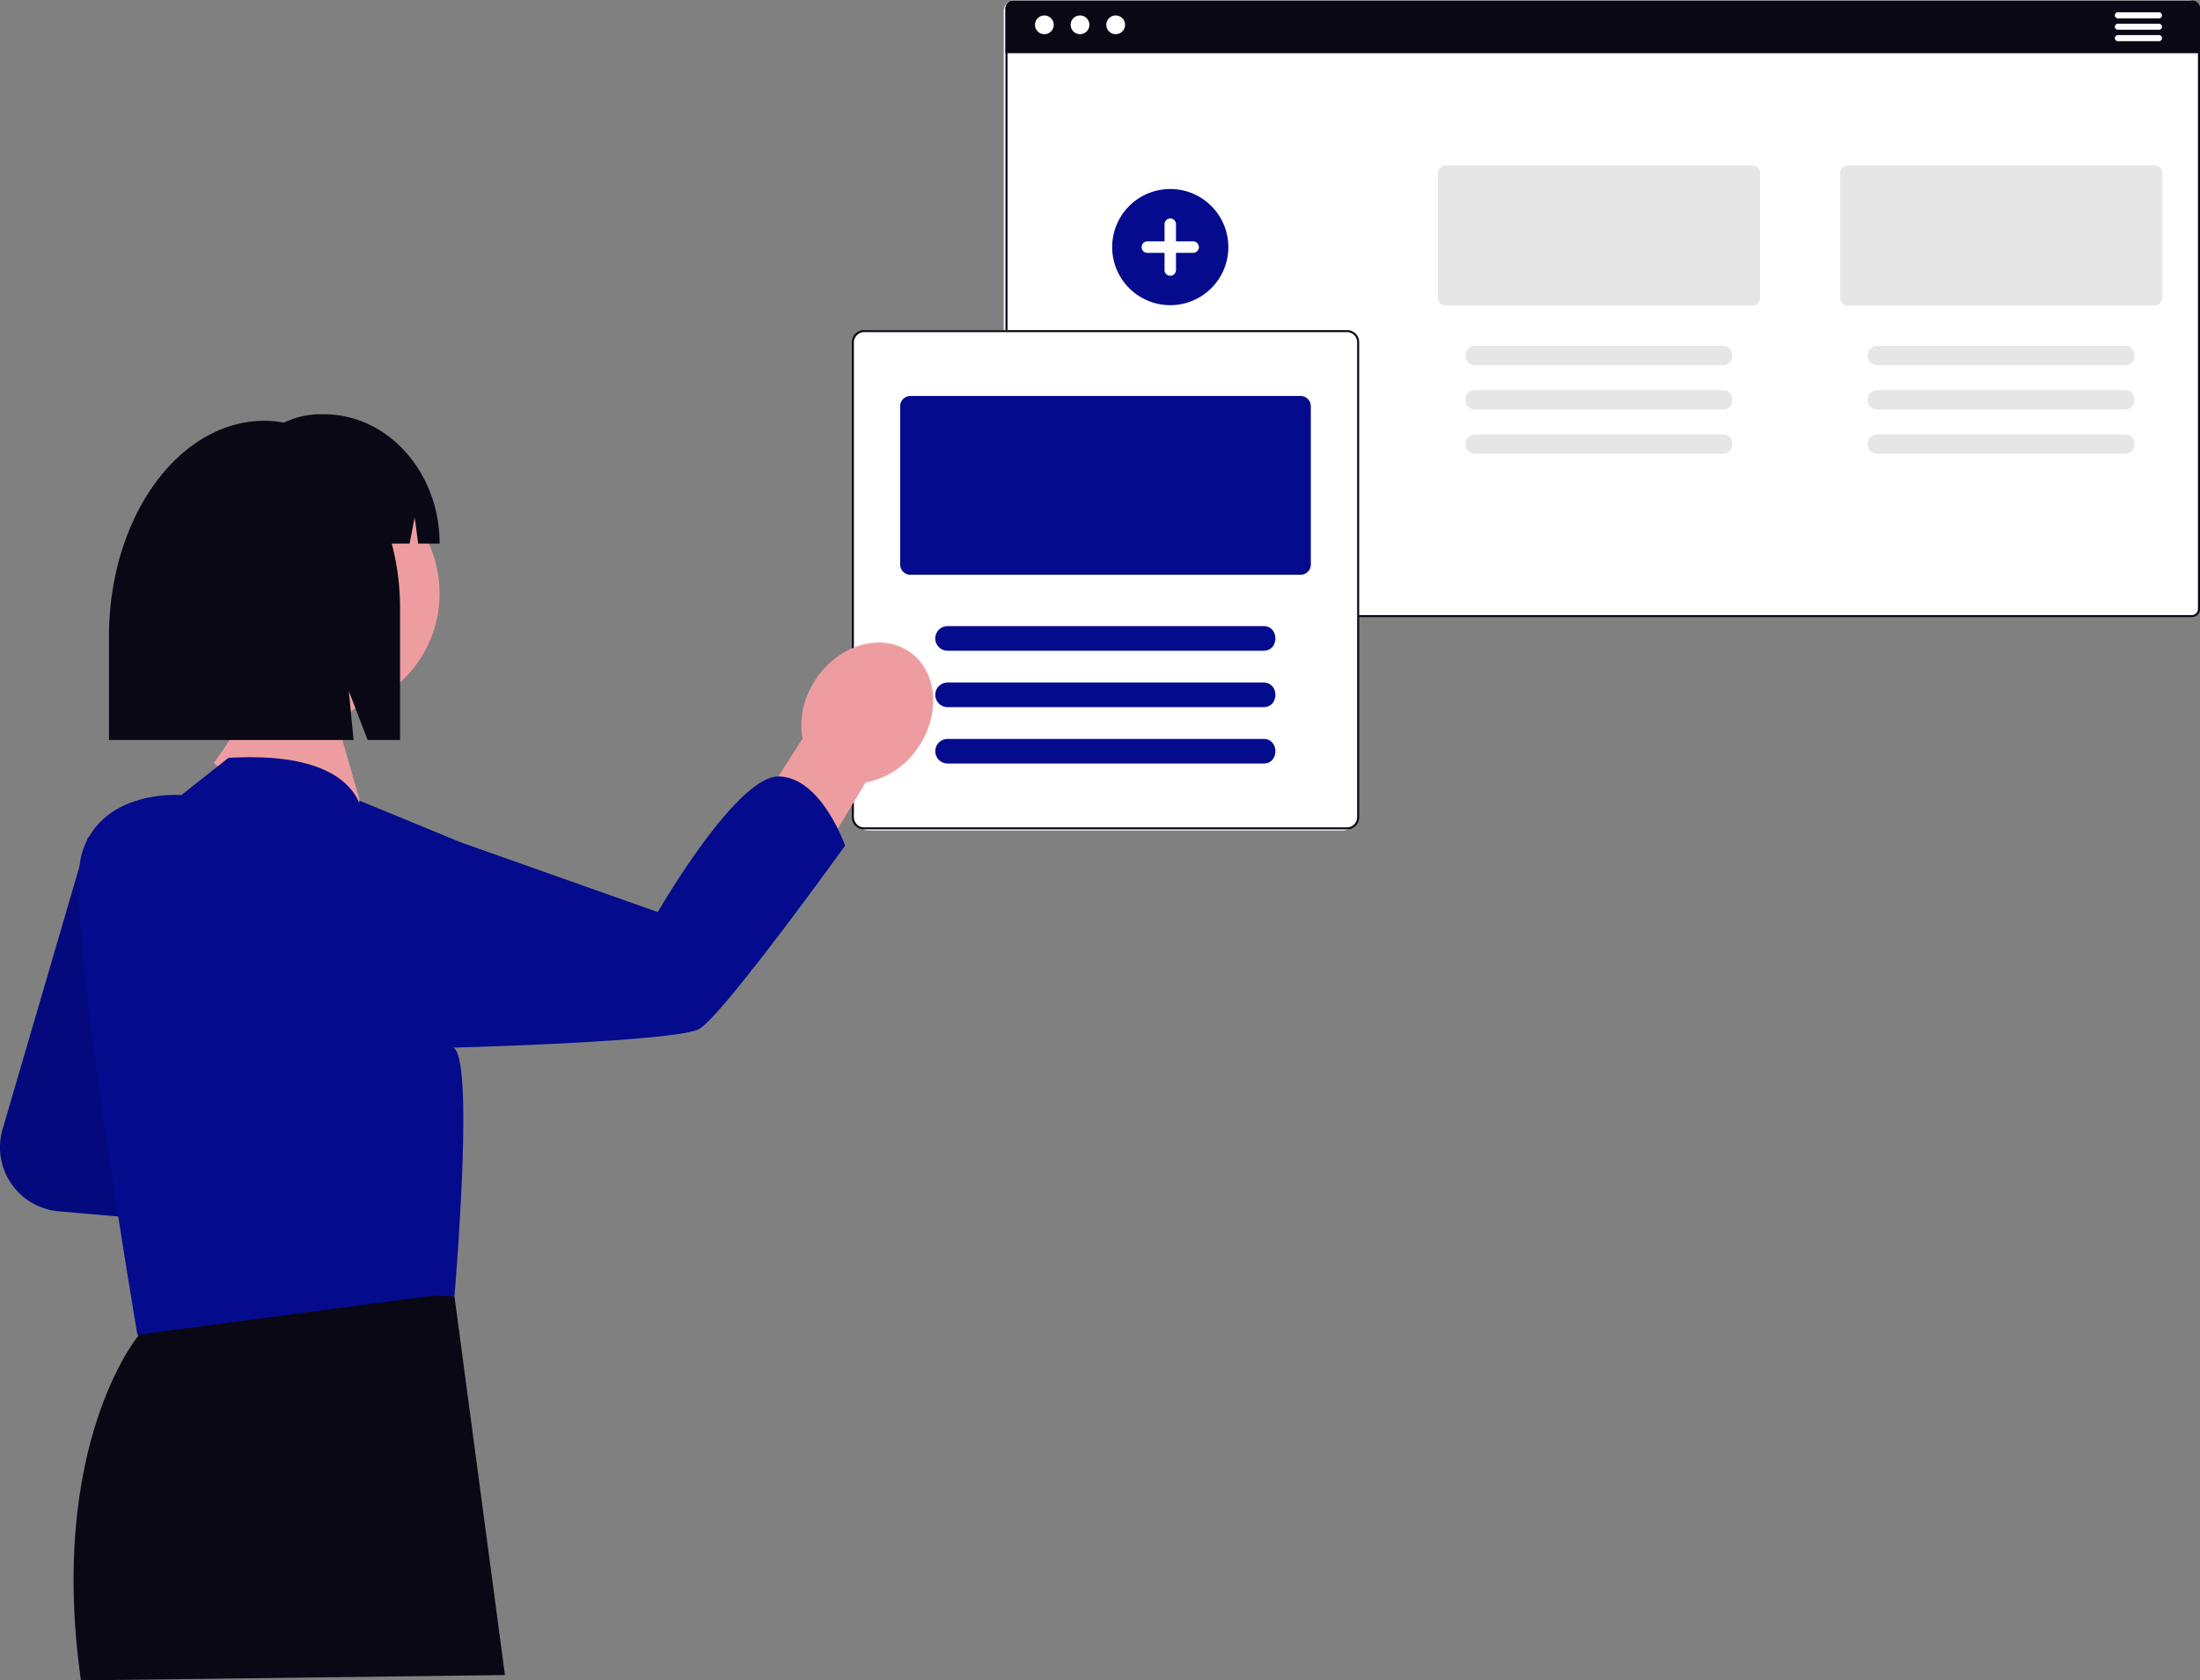 <svg xmlns="http://www.w3.org/2000/svg" width="800" height="611.008" viewBox="0 0 800 611.008" xmlns:xlink="http://www.w3.org/1999/xlink" role="img" artist="Katerina Limpitsouni" source="https://undraw.co/"><rect x="0" y="0" width="800" height="611.008" fill="#808080" stroke="none"/><g transform="translate(-185.544 -120.658)"><rect width="435" height="224" rx="4" transform="translate(550.544 120.658)" fill="#fff"/><path d="M2.94.735a2.207,2.207,0,0,0-2.2,2.2V221.231a2.207,2.207,0,0,0,2.2,2.2h428.5a2.207,2.207,0,0,0,2.2-2.2V2.94a2.207,2.207,0,0,0-2.2-2.2H2.94M2.94,0h428.5a2.94,2.94,0,0,1,2.94,2.94V221.231a2.94,2.94,0,0,1-2.94,2.94H2.94A2.94,2.94,0,0,1,0,221.231V2.94A2.94,2.94,0,0,1,2.94,0Z" transform="translate(551.167 120.891)" fill="#090814"/><path d="M2.94,0h428.5a2.94,2.94,0,0,1,2.94,2.94V19.11H0V2.94A2.94,2.94,0,0,1,2.94,0Z" transform="translate(551.167 120.891)" fill="#090814"/><circle cx="3.416" cy="3.416" r="3.416" transform="translate(561.899 126.269)" fill="#fff"/><circle cx="3.416" cy="3.416" r="3.416" transform="translate(574.865 126.269)" fill="#fff"/><circle cx="3.416" cy="3.416" r="3.416" transform="translate(587.832 126.269)" fill="#fff"/><path d="M1047.284,153.915h-14.928a1.106,1.106,0,0,0,0,2.212h14.928a1.106,1.106,0,1,0,0-2.212Z" transform="translate(-76.667 -28.79)" fill="#fff"/><path d="M1047.284,159.555h-14.928a1.106,1.106,0,0,0,0,2.212h14.928a1.106,1.106,0,1,0,0-2.212Z" transform="translate(-76.667 -30.285)" fill="#fff"/><path d="M1047.284,165.2h-14.928a1.106,1.106,0,0,0,0,2.212h14.928a1.106,1.106,0,1,0,0-2.212Z" transform="translate(-76.667 -31.78)" fill="#fff"/><path d="M1009.569,229.645h-111.3a2.933,2.933,0,0,0-2.925,2.925v45.165a2.933,2.933,0,0,0,2.925,2.925h111.3a2.928,2.928,0,0,0,2.925-2.925V232.57A2.928,2.928,0,0,0,1009.569,229.645Z" transform="translate(-40.65 -48.86)" fill="#e6e6e6"/><path d="M1002.582,318.975h-90.1a3.51,3.51,0,1,0,0,7.019h90.1C1007.153,326.06,1007.109,318.909,1002.582,318.975Z" transform="translate(-44.261 -72.533)" fill="#e6e6e6"/><path d="M1002.582,340.865h-90.1a3.51,3.51,0,1,0,0,7.019h90.1C1007.153,347.95,1007.109,340.8,1002.582,340.865Z" transform="translate(-44.261 -78.335)" fill="#e6e6e6"/><path d="M1002.582,362.755h-90.1a3.51,3.51,0,1,0,0,7.019h90.1C1007.153,369.84,1007.109,362.689,1002.582,362.755Z" transform="translate(-44.261 -84.136)" fill="#e6e6e6"/><path d="M810.569,229.645H699.27a2.933,2.933,0,0,0-2.925,2.925v45.165a2.933,2.933,0,0,0,2.925,2.925h111.3a2.928,2.928,0,0,0,2.925-2.925V232.57A2.928,2.928,0,0,0,810.569,229.645Z" transform="translate(12.087 -48.86)" fill="#e6e6e6"/><path d="M803.582,318.975h-90.1a3.51,3.51,0,1,0,0,7.019h90.1C808.153,326.06,808.109,318.909,803.582,318.975Z" transform="translate(8.476 -72.533)" fill="#e6e6e6"/><path d="M803.582,340.865h-90.1a3.51,3.51,0,1,0,0,7.019h90.1C808.153,347.95,808.109,340.8,803.582,340.865Z" transform="translate(8.476 -78.335)" fill="#e6e6e6"/><path d="M803.582,362.755h-90.1a3.51,3.51,0,1,0,0,7.019h90.1C808.153,369.84,808.109,362.689,803.582,362.755Z" transform="translate(8.476 -84.136)" fill="#e6e6e6"/><g transform="translate(495.104 240.544)"><rect width="184" height="182" rx="6" transform="translate(0.44 0.115)" fill="#fff"/><path d="M4.41.735A3.679,3.679,0,0,0,.735,4.41V177.132a3.679,3.679,0,0,0,3.675,3.675H180.072a3.679,3.679,0,0,0,3.675-3.675V4.41A3.679,3.679,0,0,0,180.072.735H4.41M4.41,0H180.072a4.41,4.41,0,0,1,4.41,4.41V177.132a4.41,4.41,0,0,1-4.41,4.41H4.41A4.41,4.41,0,0,1,0,177.132V4.41A4.41,4.41,0,0,1,4.41,0Z" transform="translate(0.204 0.15)" fill="#090814"/><path d="M572.056,346.055H430.189a3.739,3.739,0,0,0-3.734,3.734v57.557a3.739,3.739,0,0,0,3.734,3.734H572.056a3.737,3.737,0,0,0,3.726-3.734V349.789A3.737,3.737,0,0,0,572.056,346.055Z" transform="translate(-408.679 -321.959)" fill="#040b8c"/><path d="M563.15,459.915H448.3a4.476,4.476,0,1,0,0,8.952H563.15C568.978,468.948,568.92,459.834,563.15,459.915Z" transform="translate(-413.282 -352.134)" fill="#040b8c"/><path d="M563.15,487.815H448.3a4.476,4.476,0,1,0,0,8.952H563.15C568.978,496.848,568.92,487.734,563.15,487.815Z" transform="translate(-413.282 -359.528)" fill="#040b8c"/><path d="M563.151,515.725H448.3a4.472,4.472,0,1,0,0,8.945H563.151C568.98,524.75,568.921,515.644,563.151,515.725Z" transform="translate(-413.283 -366.924)" fill="#040b8c"/></g><path d="M556.293,283.589a21.12,21.12,0,1,1,21.12-21.12A21.12,21.12,0,0,1,556.293,283.589Z" transform="translate(54.8 -51.962)" fill="#040b8c"/><path d="M568.486,264.245h-6.25V258a2.083,2.083,0,1,0-4.167,0v6.25h-6.25a2.083,2.083,0,1,0,0,4.167h6.25v6.25a2.083,2.083,0,1,0,4.167,0v-6.25h6.25a2.083,2.083,0,0,0,0-4.167Z" transform="translate(50.941 -55.821)" fill="#fff"/><g transform="translate(185.544 271.283)"><path d="M206.011,287.148l-31.149,106.47a23.345,23.345,0,0,0,20.37,29.811l33.987,2.975Z" transform="translate(-173.922 -133.608)" fill="#040b8c"/><path d="M206.011,287.148l-31.149,106.47a23.345,23.345,0,0,0,20.37,29.811l33.987,2.975Z" transform="translate(-173.922 -133.608)" opacity="0.1" style="isolation:isolate"/><path d="M620.151,230.943l-41.662,68.9-19.616-24.852,38.338-60.023c-1.362-6.982.287-15.089,5.161-22.088,8.526-12.248,23.658-16.455,33.794-9.4s11.44,22.706,2.914,34.954a29.349,29.349,0,0,1-18.925,12.5Z" transform="translate(-305.361 -97.044)" fill="#ed9da0"/><path d="M242.844,510.952l-5,17.013.17,17.254S205.1,584.8,217.227,670.405l154.185-1.933L353.045,530.721l-110.2-19.771Z" transform="translate(-187.794 -210.022)" fill="#090814"/><path d="M283.869,130.237a43.724,43.724,0,1,1,56.825,41.726l-6.519,5.252,11.7,40.962-13.638,9.651L289.15,191.92s9.309-11.857,14.3-25.227a43.677,43.677,0,0,1-19.582-36.455Z" transform="translate(-211.464 -65.105)" fill="#ed9da0"/><path d="M471.939,250.376c-15.435-.235-43.974,49.305-43.974,49.305l-23.443-8.293L356.306,274.32l-36.949-15.208.162,1.117c-.147-.351-.3-.7-.478-1.061-3.884-8-15.168-17.419-47.2-15.555L256.76,255.521l-2.051,1.631a46.525,46.525,0,0,0-19,2.96c-6.861,2.758-13.722,7.9-16.968,17.522-1.682,4.961-1.682,15.219-.672,28.251,3.649,47.186,20.653,147.5,20.653,147.5L346.09,439.168l7.92.185s.942-10.812,1.782-24.972c.521-8.305.992-17.741,1.261-26.822.185-6.659.235-13.117.118-18.8-.017-.354-.017-.706-.034-1.06-.32-10.375-1.362-17.892-3.6-18.716,0,0,6.945-.185,16.967-.555,24.216-.908,66.424-2.94,72.444-6.222,8.509-4.625,53.122-66.693,53.122-66.693s-8.676-24.889-24.13-25.139Z" transform="translate(-188.761 -118.662)" fill="#040b8c"/><path d="M971.794,340.308h0a36.071,36.071,0,0,1,6.965.692,30.522,30.522,0,0,1,13.3-3.064h1.207c23.267,0,42.128,21.054,42.128,47.025h-7.8l-1.26-9.583-1.846,9.583h-6.495a91.9,91.9,0,0,1,3.013,23.56v47.865H1009.22l-6.824-17.734,1.707,17.734H915.159V418.8C915.159,375.452,940.515,340.308,971.794,340.308Z" transform="translate(-875.535 -337.936)" fill="#090814"/></g></g></svg>